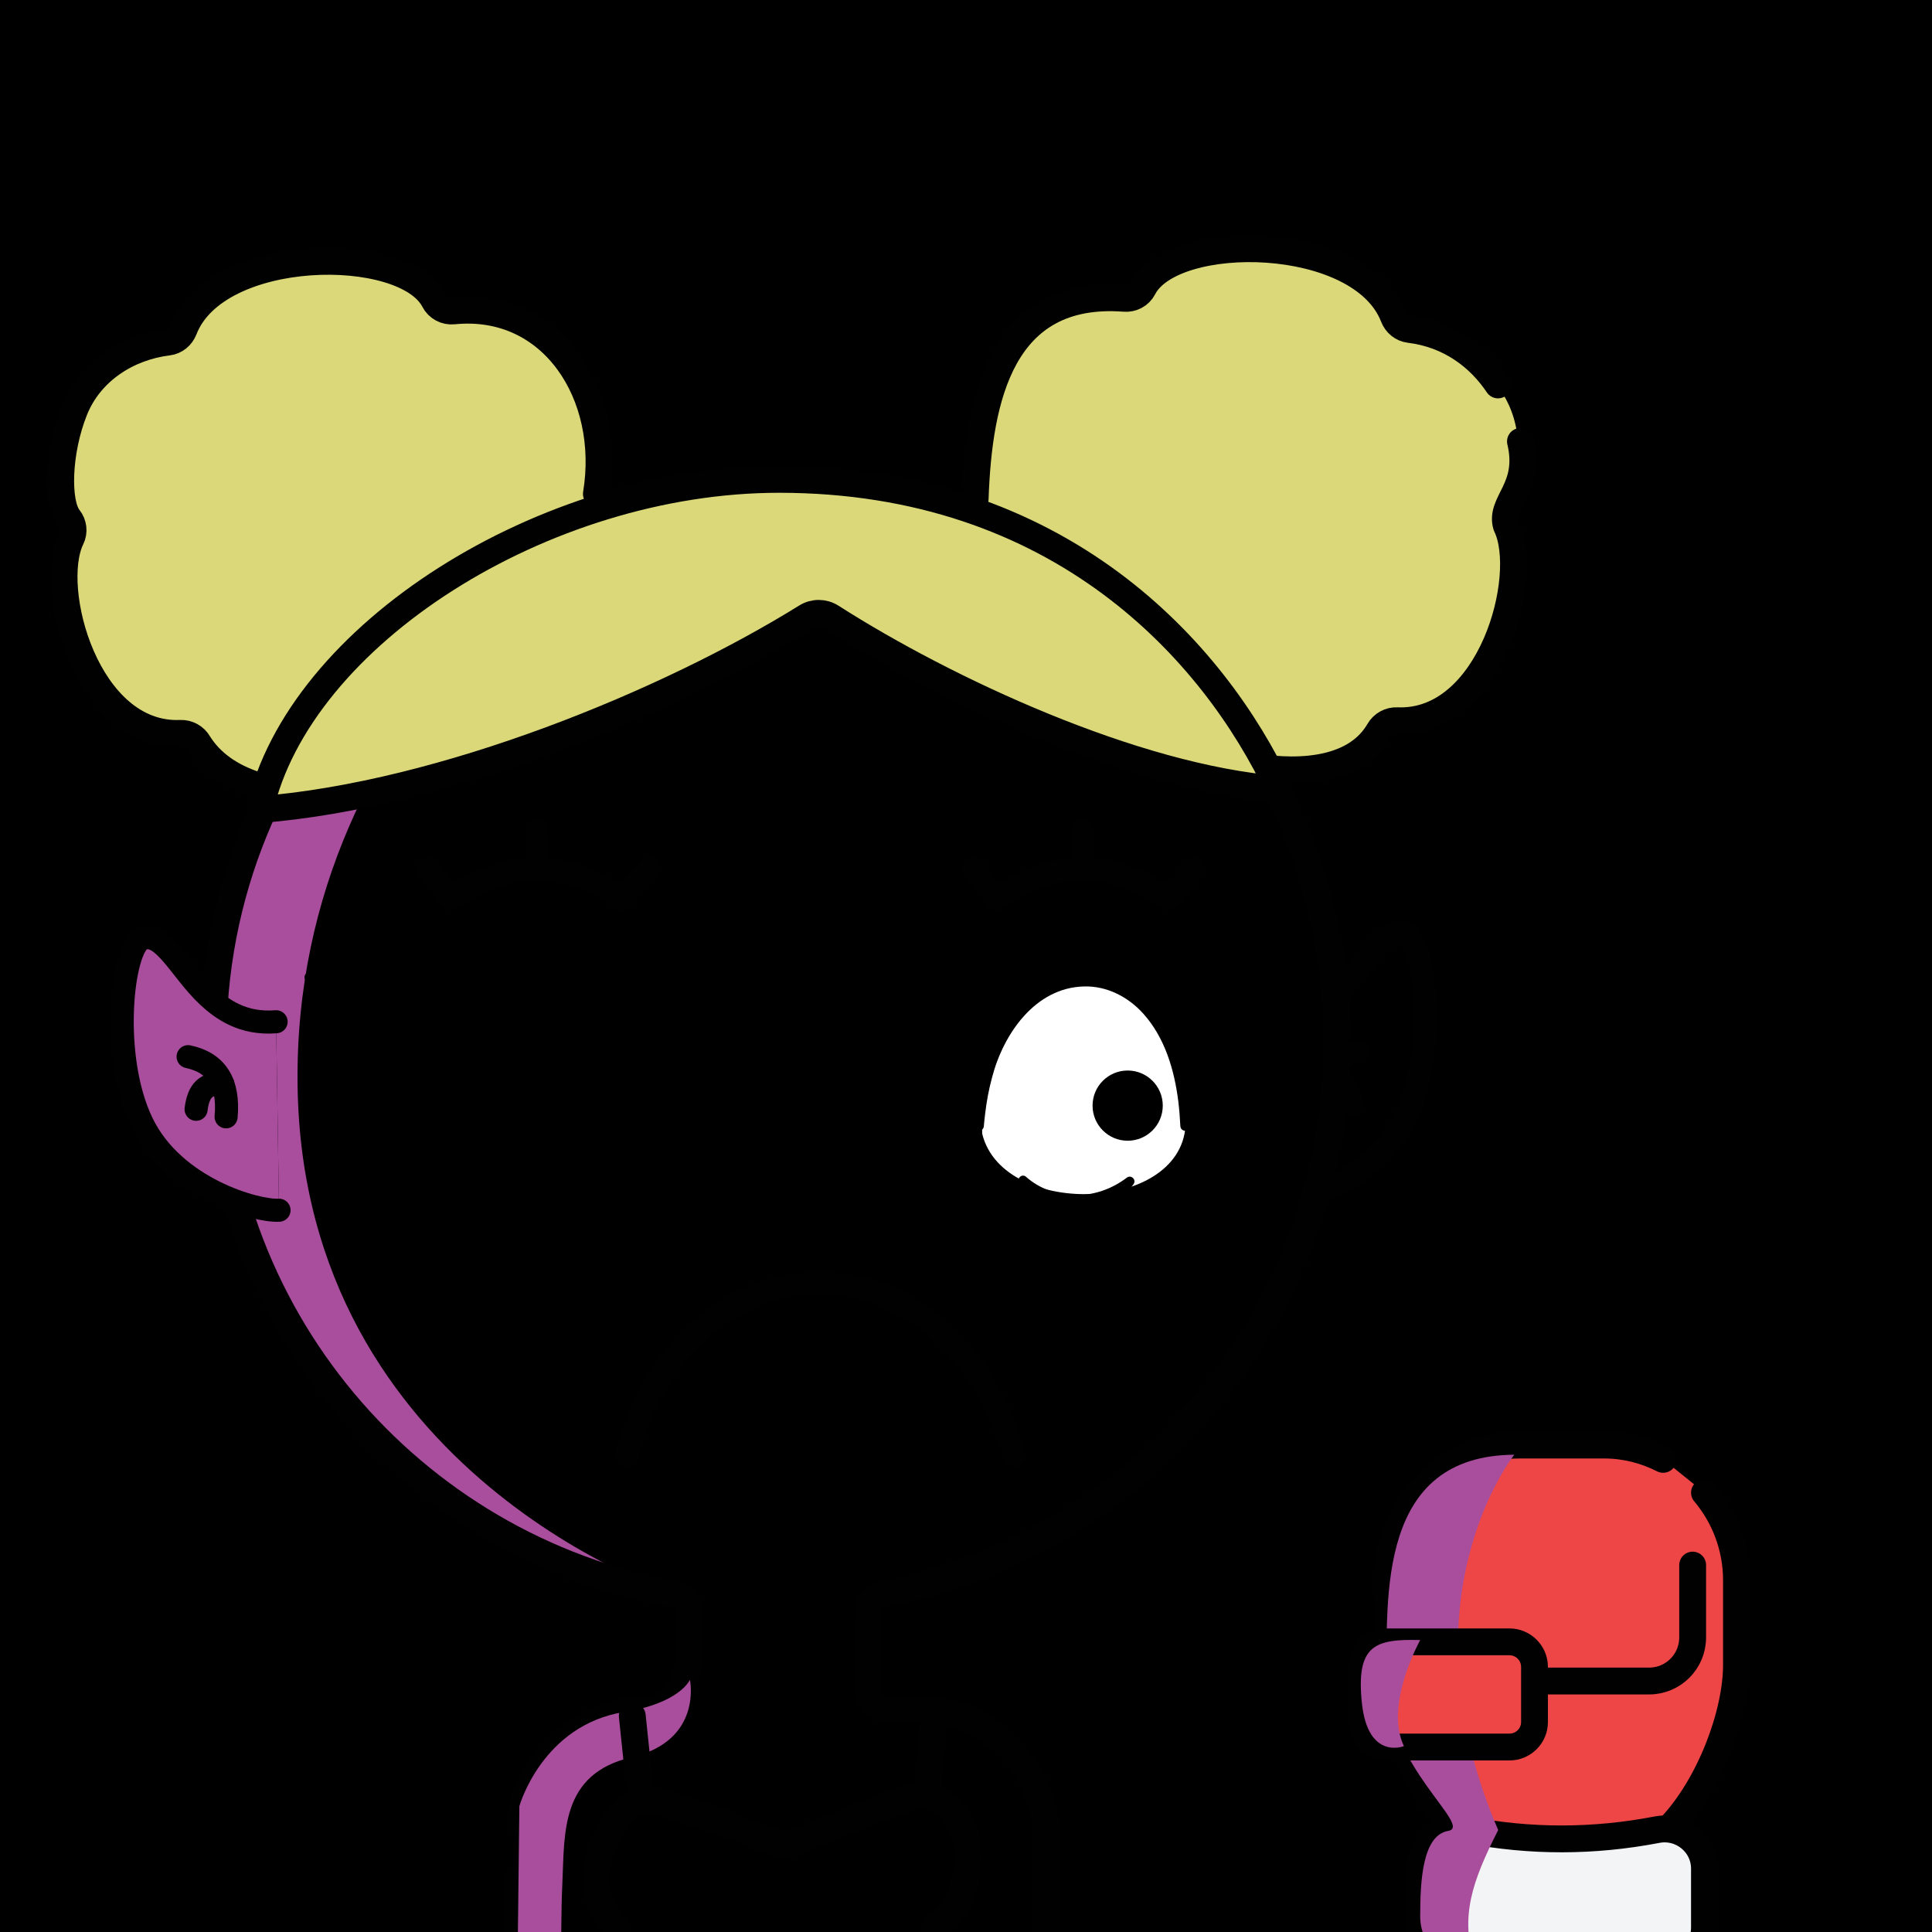 <svg version="1.1" xmlns="http://www.w3.org/2000/svg" xmlns:xlink="http://www.w3.org/1999/xlink" width="1080px" height="1080px"><style>.s{fill:none;stroke:#010101;stroke-width:15;stroke-linecap:round;stroke-linejoin:round;stroke-miterlimit:10}.sw{stroke:#fff}.t{stroke-width:10}.b{fill:#000}.w{fill:#fff}.sh{fill:#a94e9d78;mix-blend-mode:multiply}.hr{fill:#2B1912}#sc{clip-path:url(#bc)}.t{stroke:#66000080;stroke-width: 8}.bbg{fill:hsl(24deg 25% 72%)}.bsh{fill:#A94E9D7F;mix-blend-mode:multiply}.gl{fill:hsl(25deg 60% 60%)}.ht{fill:hsl(287deg 39% 50%)}.sht{fill:hsl(249deg 39% 50%)}.fg{transform: scaleX(-1.0) translateX(-1080px)}.hr{fill:#DBD879}#fc,#lf,#rf,#pp{transform:translate(76px, 195px) scale(0.86)}</style><rect x="0" y="0" style="fill:hsl(45deg 47% 73%)" width="1080" height="1080"/><g class="fg"><path class="hr" d="M328.33,304.33c0,0,31.17-128.56-80.08-131.28c-64.89-59.39-139.56-7.07-148.74,15.77C7.67,204.33,40.78,295.1,40.78,295.1C19,343.67,55.87,411.12,104.44,410.4C118.33,450.33,259.67,480.33,328.33,304.33z"/><path class="hr" d="M633.54,166.02c0,0-68.04-8.56-78.02,47.59C545.54,269.77,527,323.67,617,379s114.11,71.79,156.72,26.23c59.28,7.11,80.38-71.97,67.83-114.1c21.45-62.79-6.59-91.43-57.9-108.44C714.84,99,633.54,166.02,633.54,166.02z"/><path class="s" d="M849.94,246.76c6.28,26.4-11.84,33.89-7.86,47.14c13.82,28.15-8.73,111.18-61.07,108.99c-4.17-0.17-8.03,1.97-10.12,5.58C746.38,450.82,654.77,423.41,626.4,396c-18.19-17.57-9.21-7.21-12.55-8.96c-57.16-29.96-100.51-80.93-68.73-108.13c1.97-56.73,14.81-117.2,83.25-112.16c4.44,0.45,8.71-1.82,10.75-5.78c16.51-31.95,121.68-31.02,139.91,16.12c1.47,3.79,4.78,6.57,8.81,7.06c22.44,2.73,39.04,15.34,49.55,31.03"/><path class="s" d="M41.67,229.1c-9.48,23.62-9.9,52.16-3.19,60.52c2.57,3.2,3.12,7.67,1.31,11.35c-13.82,28.15,8.74,111.18,61.08,108.99c4.17-0.17,8.03,1.97,10.12,5.58c28.03,44.89,122.68,29.21,159.56,5.12c82.84-6.69,93.27-109.75,62.83-144.56c9.12-55.28-24.54-107.86-79.87-102.29c-4.44,0.45-8.71-1.82-10.76-5.78c-16.51-31.95-121.68-31.02-139.91,16.12c-1.47,3.79-4.78,6.57-8.81,7.06C71.59,193.95,50.46,207.22,41.67,229.1z"/><g id="rf"><path class="s bbg" d="M737.9,434.1c21.7,1.8,35.4-8.3,44.4-16.7c17.2-16,29-42.4,42.6-37.3c13.1,4.9,21.2,76.5,0,120c-20.7,42.6-74.5,57.4-88.9,56.5"/><path class="s" d="M795.1,456.8c-18.5,3.9-26.7,16.9-24.7,39.1"/><path class="s" d="M772.5,474.8c10.7-1,15.9,3.9,17.4,16.3"/></g><path class="bbg" d="M385.89,878.33c0,0,3.11,58.67-7.71,71.02c-14.6,16.66-44.29-0.48-62.89,23.72s-25.56,39.49-25.7,55.93s0,99.56,0,99.56h295.51v-99.11c0,0,1.75-28.98-19.4-51.38c-21.14-22.4-79.07-14.04-79.81-24.18c-0.74-10.14,0-80.44,0-80.44L385.89,878.33z"/><circle class="bbg" cx="433.2" cy="583.66" r="315.49"/><path class="bsh" d="M355.86,277.86c0,0-192.19,109.8-189.52,328.47C169,825,378.18,891.52,378.18,891.52S119.13,830.33,118.33,593C117.51,345,355.86,277.86,355.86,277.86z"/><g class="s"><path d="M592.34,855.71"/><path d="M242.33,1079.57"/><path d="M226.81,1079.57"/><path d="M436.76,1125.54H289.87c0,0-0.15,0-0.29,0c0-2.16,0-4.32,0-4.32v-71.24"/><path d="M585.09,1125.54"/><line x1="353.59" y1="1125.54" x2="353.59" y2="1054.8"/><line x1="518.59" y1="1054.8" x2="518.59" y2="1125.55"/><path d="M290.32,1018.29c5.06-35.43,35.53-62.67,72.36-62.67h0c12.33,0,22.32-15.99,22.32-28.32h0.06l0-27.66c0-4.03-2.92-7.41-6.88-8.12c-148.69-26.28-261.27-157.15-259.02-313.9c2.45-170.06,141.71-308.25,311.78-309.45c174.5-1.23,316.34,139.86,316.34,314.07c0,153.37-109.6,281.67-254.95,309.21c-3.89,0.74-6.75,4.07-6.78,8.03l-0.34,44.27h-0.06c0,6.55,5.31,11.86,11.86,11.86H513c40.37,0,72.1,32.73,72.1,73.1c0,0,0,58.17,0,89.05c0,4.3-3.49,7.77-7.79,7.77H436.76"/></g><g class="s"><path style="fill:#EE4646" d="M952.8,834.4c11.2,13.3,17.9,30.5,17.9,48.9v47.4c0,27.4-14.9,67.3-37,90.6s-112.7,9.1-121.7-0.2c-11.5-11.9-20.7-28.4-27.2-45.1l-8.9-55l-0.7-37.6c0-40.9,33.2-75.6,74.1-75.6h47.4c11.8,0,23,2.9,33,8"/><path d="M946.2,874.9v40.5c0,13.4-10.9,24.3-24.3,24.3h-64.6"/><path style="fill:#F3F4F5" d="M934.9,1099.4c-41.2,8.6-82.2,8.6-123.2,0c-10.4-2.2-17.8-11.2-17.8-21.8v-32.9c0-14,12.8-24.4,26.5-21.8c35.2,6.8,70.5,6.7,105.9-0.1c13.7-2.6,26.5,7.8,26.5,21.8v32.9C952.8,1088.2,945.3,1097.2,934.9,1099.4z"/></g><path class="sh" d="M846.5,813.2c0,0-64.5,80.5-9,209.8c-15,29.5-21,48.2-13.5,73.7c-12.3,2.7-30.1-6-30.1-25.5s1.2-45.2,15.6-47.7s-34.5-36.3-34.4-83.9C775.3,892,770.3,813.7,846.5,813.2z"/><path class="s" style="fill:#EE4646" d="M843.8,976.6h-68.5c-7.7,0-14-6.3-14-14v-30.8c0-7.7,6.3-14,14-14h68.5c7.7,0,14,6.3,14,14v30.8C857.8,970.4,851.5,976.6,843.8,976.6z"/><path class="sh" d="M793.9,916.8c0,0-20.2,36.1-9.1,59.3c0,0-20.1,8.1-23.5-24.1C758,919.8,768.3,916.1,793.9,916.8z"/><path class="sht" d="M344.87,1135.05l0.78-56.18c0,0-23.18-19.5-8.97-43.7c14.21-24.2,15.22-37.06,31.99-28.09c16.78,8.97,60.47,30.43,79.2,23.02s59.69-32.38,71.78-25.36c12.09,7.02,23.02,25.36,21.07,40.57c-1.95,15.22-18.73,30.43-19.51,39.4c-0.78,8.97,0.39,50.33,0.39,50.33H344.87z"/><path class="bsh" d="M385.67,939c0,0,7.33,34-32.67,43.33c-40,9.33-37.33,42.67-38.67,71.33c-1.33,28.67,0,72.67,0,72.67l-25.33-0.67l1.33-116c0,0,12.67-45.33,58.67-52.67C380.19,952.03,385.67,939,385.67,939z"/><g class="s"><line x1="345.61" y1="1129.74" x2="345.61" y2="1077.62"/><line x1="522.45" y1="1077.61" x2="522.45" y2="1129.74"/><path d="M522.45,1077.62c18.78-10.97,28.21-53.45,4.24-69.59c-4.62-3.11-9.25-6.14-14.56-4.43c-17.11,5.49-50.87,19.73-69.42,26.4c-2.98,1.07-6.21,1.04-9.17-0.07c-17.23-6.49-52.33-19.28-68.99-23.78c-5.11-1.38-9.62,1.42-13.66,4.84c-16.75,14.21-26.54,48.4-5.28,66.64"/><line x1="353.45" y1="959.2" x2="358.34" y2="1006.03"/><line x1="522.38" y1="958.61" x2="517.99" y2="1002.5"/></g><g id="fc"><path d="M305.72,427.09H218.1c-8.4,0-15.69,4.81-19.29,11.81c-22.19-2.65-39.75-5.04-61.07-18.54c-7.56-4.58-15.07-9.78-22.76-14.83c-3.22-2.09-6.94,1.82-4.78,4.94c8.11,11.46,16.8,22.83,27.28,32.58c8.15,7.59,17.47,13.59,27.36,18.51c-4.35,0.32-8.83,0.24-13.16,0.02c-9.7-0.55-19.39-1.58-29.31-1.95c-4.28-0.19-5.84,5.65-2.02,7.63c7.15,3.68,14.38,6.98,21.93,9.98c9.77,3.87,20.12,6.85,30.67,7.16c-6.72,4.22-14.15,7.59-23.85,11.21c-3.65,1.3-3.47,6.72,0.3,7.76c15.48,4.45,31.83,3.68,47.03-1.29v34.32c0,11.95,9.72,21.67,21.67,21.67h87.62c11.95,0,21.67-9.72,21.67-21.67v-87.62C327.39,436.81,317.67,427.09,305.72,427.09z"/><path class="s" d="M319,719.21c38.42-147.16,209.02-151.07,252,0"/><path class="w" d="M682.24,499.01c-6.96-127.22-136.17-108.41-132.17,11.17C563.68,566.38,686.39,561.94,682.24,499.01z"/><path d="M544.63,505.14c-1.37-33.89,8.32-71.47,37.39-92.15c33.4-23.23,73.98-9.08,91.77,25.93c10.66,20.52,13.26,43.7,11.6,66.34c-0.37,4.03-6.18,4.02-6.53,0c-0.26-5.32-0.68-10.84-1.33-16.14c-2.56-20.47-8.79-41.42-22.68-56.89c-9.71-10.91-23.74-18.2-38.48-17.77c-31.81,0.62-52.64,30.91-59.94,59.31c-2.08,7.61-3.54,15.61-4.46,23.48c-0.39,2.69-0.56,5.41-0.85,8.13C550.68,509.36,544.83,509.19,544.63,505.14L544.63,505.14z"/><circle cx="644.62" cy="491.92" r="22.82"/><path d="M578.56,538.2c9.05,8.01,20.58,11.88,32.45,11.89c12.02,0.03,23.41-4.03,33.12-11.38c2.76-2.04,6.27,1.34,4.37,4.17c-8.12,12-23.15,18.59-37.52,18.44c-14.36,0-29.74-6.76-36.94-19.59C572.46,538.86,576.19,535.98,578.56,538.2L578.56,538.2z"/><g class="s"><path d="M333.74,338.23l-17.39,19.25c-37.25-25.66-74.51-25.66-111.76,0l-14.28-19.25"/><line x1="260.47" y1="312.86" x2="260.89" y2="338.23"/><path d="M688.41,338.23l-17.39,19.25c-37.25-25.66-74.51-25.66-111.76,0l-14.28-19.25"/><line x1="615.14" y1="312.86" x2="615.56" y2="338.23"/></g></g><path class="s hr" d="M714.84,441.26c-81.07-6.54-186-55.35-250.1-96.32c-4.27-2.73-9.7-2.77-14.01-0.09c-77.22,47.95-202.66,99.6-305.49,107.72l0-0.02c21.95-97.44,158.52-184.58,290.27-184.58c157.26,0,243.11,96.37,279.33,173.27L714.84,441.26z"/><g id="lf"><path class="bbg" d="M91.1,437.4c-21.7,1.8-35.4-8.3-44.4-16.7c-17.2-16-29-42.4-42.6-37.3c-13.1,4.9-21.2,76.5,0,120c20.7,42.6,74.5,57.4,88.9,56.5"/><path class="s sh" d="M91.1,437.4c-21.7,1.8-35.4-8.3-44.4-16.7c-17.2-16-29-42.4-42.6-37.3c-13.1,4.9-21.2,76.5,0,120c20.7,42.6,74.5,57.4,88.9,56.5"/><path class="s" d="M33.9,460.1c18.5,3.9,26.7,16.9,24.7,39.1"/><path class="s" d="M56.5,478c-10.7-1-15.9,3.9-17.4,16.3"/></g><g id="pp"></g></g></svg>